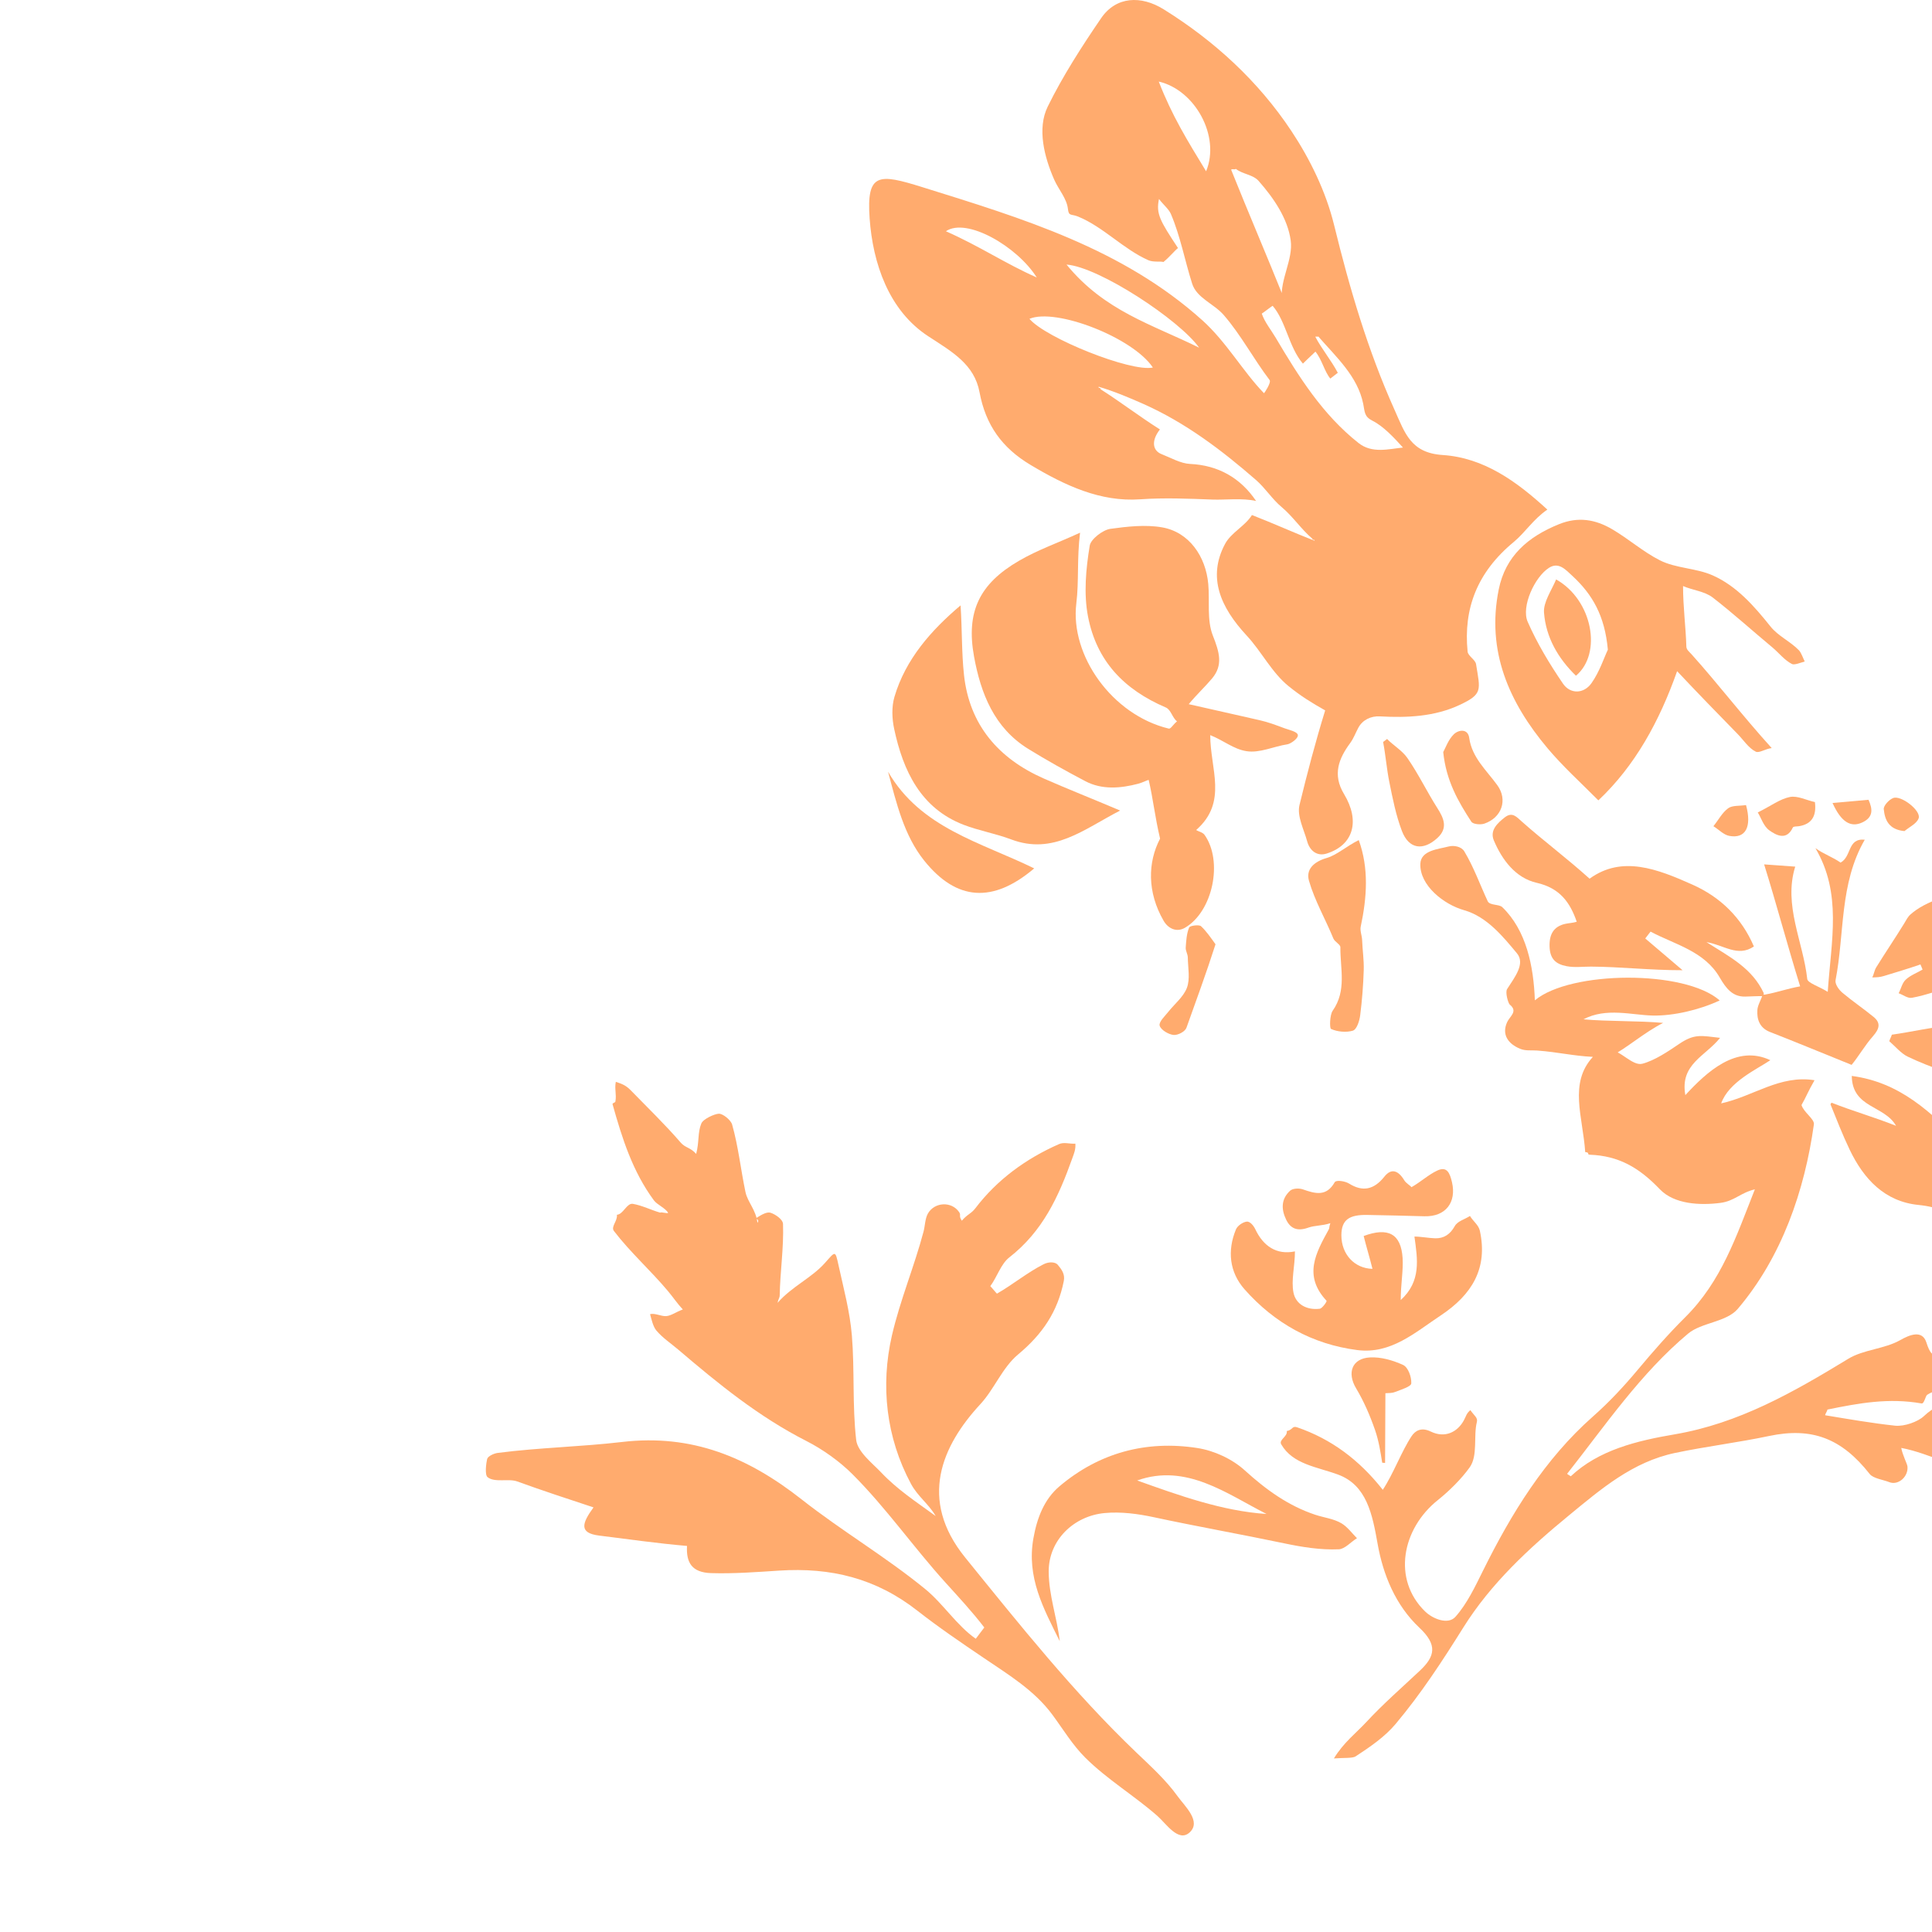 <?xml version="1.0" encoding="UTF-8"?>
<svg xmlns="http://www.w3.org/2000/svg" width="600" height="600" viewBox="0 0 600 600" fill="none">
  <g clip-path="url(#clip0_388_2117)">
    <path d="M480.555 158.252C476.116 161.294 473.733 165.312 470.052 168.363C458.681 177.779 454.462 189.095 455.777 202.357C455.914 203.717 458.179 204.886 458.398 206.238C459.695 214.357 460.59 215.517 453.22 218.961C445.566 222.532 437.081 222.961 428.524 222.477C425.756 222.322 423.162 223.564 421.856 225.984C420.989 227.582 420.395 229.29 419.317 230.752C415.81 235.519 413.719 240.506 417.399 246.598C422.432 254.927 420.386 262.434 412.002 265.083C408.96 266.042 406.723 264.124 405.946 261.265C404.951 257.603 402.732 253.457 403.572 249.986C406.01 239.994 408.495 230.496 411.545 220.623C407.325 218.239 404.01 216.193 400.22 213.125C394.932 208.859 391.808 202.366 387.169 197.379C379.013 188.602 374.939 179.277 380.437 168.947C382.355 165.358 386.63 163.44 388.803 159.951C395.644 162.609 401.8 165.422 408.221 167.924C408.522 167.45 407.325 167.833 407.627 167.358C404.047 164.317 401.562 160.426 397.955 157.412C395.051 154.974 392.95 151.585 390.091 149.092C379.405 139.785 368.135 131.246 355.075 125.446C350.627 123.464 345.914 121.501 341.211 120.103C340.946 120.697 342.032 120.277 341.768 120.87C347.668 124.597 353.924 129.383 360.226 133.365C357.522 136.808 357.869 139.913 360.737 141.036C363.541 142.132 366.637 143.941 369.578 144.078C378.346 144.48 385.269 148.434 390.091 155.586C385.817 154.599 380.419 155.293 376.62 155.147C369.058 154.864 361.632 154.535 354.079 155.065C341.704 155.933 330.744 150.763 320.113 144.425C311.144 139.082 306.103 131.976 304.203 121.802C302.586 113.135 295.709 109.262 288.293 104.44C275.936 96.384 271.059 81.644 270.072 67.852C269.049 53.55 272.922 53.906 286.402 58.107C317.583 67.834 348.554 77.15 373.378 99.453C380.912 106.221 386.036 115.418 392.548 122.122C392.575 122.186 394.886 118.815 394.283 118.021C389.324 111.5 385.388 103.992 380.026 97.818C376.939 94.275 371.642 92.558 370.227 88.073C367.943 80.895 366.592 73.396 363.632 66.455C362.975 64.912 361.285 63.605 359.933 61.788C358.956 66.428 360.29 68.611 365.834 77.031C364.601 78.036 363.276 79.771 361.313 81.37C360.637 81.086 358.189 81.488 356.7 80.84C348.928 77.433 342.663 70.465 334.808 67.259C332.625 66.373 331.913 67.24 331.657 64.902C331.31 61.66 328.744 58.847 327.419 55.851C324.314 48.801 322.031 39.932 325.374 33.119C330.032 23.63 335.995 14.378 341.959 5.656C346.608 -1.149 354.353 -1.487 361.395 2.897C377.14 12.688 390.785 25.219 401.042 40.672C406.851 49.422 411.782 59.532 414.312 69.871C419.135 89.571 424.761 108.732 433.081 127.264C436.351 134.561 438.113 140.653 448.05 141.31C460.837 142.151 471.011 149.503 480.537 158.252H480.555ZM408.513 109.207C407.444 110.175 404.768 112.806 404.631 112.925C400.247 107.828 399.398 99.809 395.233 94.969C394.767 95.206 392.32 97.161 391.854 97.398C392.804 100.138 394.731 102.431 396.174 104.878C403.353 117.007 410.769 128.798 421.92 137.593C426.14 140.918 431.245 139.438 435.702 138.991C432.944 135.94 429.638 132.369 426.24 130.67C423.637 129.364 423.875 127.949 423.354 125.391C421.619 116.852 414.988 110.897 409.417 104.504C409.015 104.714 408.887 104.385 408.485 104.586C410.504 108.44 413.445 111.911 415.463 115.774C415.162 115.975 413.445 117.372 413.143 117.573C411.28 115.327 410.568 111.692 408.522 109.207H408.513ZM358.034 114.139C351.823 104.823 327.922 95.553 319.702 99.015C324.762 104.997 351.211 115.61 358.034 114.139ZM372.4 107.974C366.336 99.407 341.366 82.922 331.219 82.164C343.055 96.631 357.751 100.732 372.4 107.974ZM398.914 93.097C399.27 92.996 397.745 92.823 398.11 92.713C397.516 86.831 401.645 80.52 400.841 74.675C399.9 67.798 395.516 61.459 390.868 56.18C389.114 54.198 385.899 54.116 383.798 52.445C383.36 52.81 382.776 52.326 382.337 52.7C387.744 66.199 393.516 79.598 398.923 93.097H398.914ZM359.86 25.328C364.043 36.078 368.674 43.513 374.565 53.194C379.086 42.27 371.085 27.913 359.86 25.328ZM321.976 86.174C315.884 76.501 300.184 67.432 293.755 71.816C304.176 76.41 312.213 81.863 321.976 86.174Z" fill="#FFAB6E"></path>
    <path d="M213.374 480.105C204.159 479.311 195.245 478.032 186.085 476.89C179.737 476.105 180.714 473.082 184.322 468.132C176.851 465.675 168.028 462.77 160.603 460.067C157.945 459.099 153.634 460.524 151.415 458.743C150.493 458.003 150.995 454.359 151.278 453.144C151.497 452.203 153.434 451.363 154.575 451.217C167.389 449.555 180.358 449.326 193.19 447.819C214.872 445.28 232.28 452.532 248.985 465.675C261.406 475.447 275.179 483.539 287.408 493.558C292.943 498.098 297.144 504.82 303.035 508.929C303.409 508.491 305.309 505.861 305.683 505.431C301.957 500.563 297.738 496.024 293.637 491.494C283.736 480.562 275.188 468.269 264.758 457.848C260.757 453.847 255.488 450.084 250.419 447.509C235.559 439.938 223.129 429.781 210.644 419.141C208.333 417.169 205.73 415.47 203.803 413.159C202.807 411.954 202.342 409.771 201.885 408.127C203.383 407.716 205.383 408.848 206.899 408.73C208.47 408.611 209.968 407.423 212.059 406.665C210.37 404.875 208.991 402.802 207.411 400.921C202.059 394.537 195.729 388.92 190.669 382.307C189.628 380.946 191.838 379.211 191.583 377.257C193.565 377.147 194.652 373.539 196.551 373.868C199.456 374.371 202.186 375.786 205.036 376.599C205.273 376.289 207.264 376.983 207.502 376.663C206.662 375.174 204.086 374.151 203.081 372.791C196.46 363.831 193.208 353.529 190.24 342.943C190.121 342.505 191.044 342.505 191.117 342.085C191.519 339.829 190.797 338.221 191.245 335.975C193.537 336.705 194.551 337.226 196.021 338.742C201.209 344.076 206.525 349.2 211.393 354.835C212.836 356.506 214.397 356.314 216.206 358.351C217.201 354.542 216.617 351.793 217.795 348.926C218.389 347.473 221.932 345.93 223.22 345.875C224.526 345.82 226.992 347.884 227.366 349.227C229.303 356.068 230.043 363.201 231.504 370.16C232.171 373.357 234.792 375.704 235.23 379.759C236.07 378.59 234.399 378.572 234.947 378.225C236.39 377.302 238.144 376.261 239.285 376.626C240.774 377.101 243.121 378.663 243.176 380.124C243.432 387.495 242.281 394.884 242.144 402.272C242.126 403.14 241.76 403.231 241.477 404.61C245.934 399.523 252.053 396.866 256.163 392.253C259.506 388.5 259.369 388.198 260.447 393.094C262.036 400.327 263.945 407.36 264.557 414.748C265.443 425.498 264.666 436.458 265.89 447.162C266.319 450.906 270.986 454.468 273.644 457.272C278.713 462.633 284.485 466.378 290.586 470.817C288.34 466.981 285.015 464.734 282.914 460.825C275.179 446.422 273.416 430.311 276.996 414.748C279.517 403.816 283.956 393.304 286.823 382.453C287.28 380.718 287.28 378.407 288.193 376.836C290.257 373.284 295.509 373.019 297.847 376.398C298.596 377.476 297.601 377.43 298.706 379.102C300.496 377.01 301.592 376.964 302.925 375.211C309.684 366.342 318.616 359.831 328.872 355.319C330.471 354.616 332.124 355.3 333.969 355.173C334.078 357.008 333.594 358.086 333.028 359.675C328.745 371.685 323.849 382.38 313.437 390.509C310.816 392.555 309.62 396.665 307.547 399.423C307.985 399.834 309.163 401.332 309.611 401.752C314.533 398.939 319.036 395.185 324.087 392.628C325.904 391.705 327.804 391.961 328.48 392.774C329.768 394.308 330.79 395.742 330.37 397.843C328.461 407.387 323.731 414.346 316.177 420.639C311.282 424.722 308.798 431.389 304.478 436.056C292.477 449.016 285.134 465.675 299.738 483.695C316.616 504.518 333.439 525.643 352.847 544.202C357.423 548.586 362.044 552.732 365.761 557.902C367.935 560.925 373.241 565.701 369.396 569.126C365.935 572.204 362.172 566.35 359.423 563.939C352.226 557.628 343.86 552.632 337.065 545.882C333.083 541.928 330.151 537.023 326.818 532.511C321.21 524.922 313.145 520.063 305.4 514.811C298.486 510.126 291.5 505.386 284.924 500.235C272.037 490.143 258.054 486.718 241.934 487.768C234.956 488.225 227.832 488.763 220.845 488.544C214.927 488.362 213.073 485.348 213.356 480.142L213.374 480.105Z" fill="#FFAB6E"></path>
    <path d="M414.259 546.101C417.182 541.224 421.347 538.018 424.278 534.849C429.53 529.178 435.32 524.136 440.965 518.83C445.696 514.382 446.481 510.829 440.8 505.495C433.366 498.508 429.53 489.028 427.831 479.457C426.196 470.223 424.434 461.236 415.556 457.948C409.035 455.537 401.482 454.788 397.893 448.541C397.08 447.125 399.929 446.13 399.619 444.422C401.445 444.12 401.254 442.723 402.797 443.253C413.355 446.86 422.077 453.318 429.438 462.67C432.653 457.848 435.247 450.751 438.371 446.029C439.531 444.267 441.439 443.171 444.326 444.577C448.792 446.751 452.637 444.705 454.591 441.143C455.377 439.718 455.322 439.052 456.637 437.928C457.834 439.663 458.993 440.257 458.656 441.609C457.541 446.029 459.03 452.066 456.418 455.71C453.842 459.309 450.098 463.017 446.545 465.857C435.366 474.78 432.343 490.508 442.581 500.454C444.937 502.746 449.696 504.692 451.997 502.116C455.614 498.061 458.162 492.618 460.519 487.877C469.369 470.004 479.762 453.107 494.668 439.937C499.736 435.462 504.257 430.613 508.641 425.37C513.308 419.79 518.158 414.246 523.3 409.14C534.625 397.916 539.173 384.052 544.991 369.356C540.48 370.434 538.653 373.001 534.305 373.567C528.058 374.38 519.976 374.033 515.482 369.338C508.952 362.516 502.641 358.954 493.745 358.607C492.695 358.561 493.864 357.885 492.302 357.794C491.571 346.825 487.133 336.413 494.686 328.221C488.274 327.892 484.082 326.759 477.342 326.248C475.579 326.12 473.798 326.412 472.127 325.727C468.346 324.184 466.3 321.289 468.054 317.434C468.903 315.571 471.506 314.11 468.866 311.982C468.41 311.617 467.378 308.201 468.054 307.15C470.465 303.415 473.753 299.25 471.095 296.054C466.875 290.976 461.761 284.655 454.701 282.674C448.399 280.902 440.864 274.983 441.102 268.271C441.248 264.042 446.755 263.722 449.805 262.9C451.559 262.425 453.87 262.928 454.747 264.389C457.687 269.284 459.596 274.673 462.017 279.879C462.647 281.24 465.551 280.765 466.537 281.715C473.999 288.902 476.283 299.999 476.666 310.658C487.717 301.424 523.254 301.141 534.068 310.694C527.848 313.626 519.72 315.507 513.345 315.389C506.851 315.27 498.832 312.804 491.754 316.558C499.307 317.252 508.833 316.969 516.496 317.672C510.514 320.713 505.18 325.526 500.33 327.992C500.44 328.568 499.819 325.517 499.928 326.083C503.216 326.083 506.988 331.161 510.066 330.349C513.957 329.317 518.131 326.467 521.464 324.211C526.305 320.932 528.332 321.663 534.187 322.311C529.675 328.011 521.647 330.467 523.4 340.094C530.086 332.869 539.274 324.284 549.795 329.253C545.667 332.057 536.89 335.966 534.525 342.669C544.662 340.423 552.727 333.755 563.522 335.472C561.376 339.19 560.983 340.56 559.476 343.172C560.125 345.428 563.55 347.546 563.322 349.172C560.445 369.776 553.366 390.354 539.694 406.464C536.169 410.62 528.433 410.675 524.259 414.164C509.518 426.475 498.485 442.741 486.713 457.665C486.566 457.848 488.768 458.88 488.749 459.154C489.014 459.199 487.617 458.67 487.726 458.56C496.531 450.231 508.532 447.418 520.049 445.454C540.023 442.047 556.864 432.421 573.971 422C578.775 419.077 585.25 418.959 590.137 416.182C593.087 414.502 596.977 412.931 598.256 416.913C599.251 420.018 600.183 421.616 602.804 420.703C607.206 419.169 610.577 415.388 614.677 413.177C620.413 410.081 621.783 412.209 622.925 418.493C624.075 424.877 628.962 427.781 635.711 426.457C642.186 425.187 644.917 424.831 644.817 431.562C644.762 435.143 643.73 438.047 646.57 439.033C650.863 440.522 655.009 442.796 659.375 444.066C661.558 444.705 663.951 444.093 666.015 444.997C669.878 446.687 671.002 448.888 667.22 450.605C662.188 452.879 656.626 454.806 651.201 455.309C645.091 455.875 638.844 453.747 632.633 453.345C630.551 453.208 629.756 454.213 627.637 454.213C628.532 461.839 625.107 463.519 618.002 460.807C612.906 458.861 608.348 455.455 603.224 453.637C599.662 452.377 594.977 450.505 590.456 449.664C590.812 451.792 592.283 454.56 592.374 455.391C592.73 458.533 589.552 461.446 586.666 460.268C585.04 459.601 581.734 459.145 580.675 457.793C571.934 446.678 562.719 443.152 549.384 445.965C539.731 448.002 529.894 449.189 520.24 451.217C507.089 453.975 497.38 462.286 487.334 470.543C474.821 480.817 463.03 491.732 454.463 505.413C447.961 515.807 441.302 526.027 433.393 535.425C430.023 539.434 425.502 542.503 420.981 545.471C420.013 546.101 417.218 545.855 414.25 546.101H414.259ZM567.514 437.745C567.514 438.211 566.829 439.061 566.82 439.517C573.989 440.705 581.341 441.983 588.547 442.76C591.397 443.061 595.635 441.536 597.452 439.819C600.594 436.85 603.909 435.444 607.024 436.439C612.074 438.047 615.582 444.239 620.577 446.029C623.372 447.025 627.144 444.687 629.939 445.682C630.213 445.125 631.674 443.554 631.948 442.988C625.783 439.572 618.897 436.85 612.558 433.791C608.604 431.882 602.795 430.366 598.512 433.161C597.973 433.508 597.58 436.001 596.767 435.855C586.593 434.056 577.332 435.745 567.514 437.755V437.745Z" fill="#FFAB6E"></path>
    <path d="M375.853 228.304C375.817 238.77 381.406 249.073 371.479 257.767C372.118 258.215 373.488 258.443 374.082 259.274C379.89 267.439 376.675 283.094 367.981 288.135C365.323 289.679 362.72 288.281 361.386 285.98C356.217 277.075 356.436 267.759 360.272 260.443C358.646 253.566 358.098 247.995 356.729 242.195C356.235 242.305 354.774 243.054 353.495 243.392C348.061 244.826 342.262 245.346 337.065 242.606C331.037 239.437 325.055 236.113 319.283 232.542C308.77 226.03 304.606 215.408 302.505 203.946C299.957 190.036 304.14 181.314 316.433 174.172C322.47 170.664 328.553 168.619 335.421 165.431C334.407 173.77 335.119 180.382 334.261 187.406C332.297 203.553 345.358 222.011 362.939 226.267C363.615 226.432 364.154 225.162 365.533 224.02C364.062 222.924 363.679 220.404 362.044 219.71C348.929 214.102 340.526 205.16 337.887 191.442C336.526 184.401 337.229 176.729 338.426 169.45C338.754 167.44 342.499 164.554 344.837 164.235C350.034 163.522 355.715 162.874 360.866 163.769C369.296 165.23 374.465 172.792 375.241 181.378C375.716 186.62 374.757 192.557 376.657 197.37C378.712 202.567 379.881 206.549 376.438 210.677C374.31 213.225 371.743 215.581 369.168 218.687C376.584 220.331 383.918 222.038 391.188 223.664C393.855 224.258 396.366 225.217 398.905 226.167C400.138 226.632 402.951 227.199 403.061 228.286C403.171 229.409 400.759 231.016 399.81 231.153C395.608 231.784 391.197 233.948 387.096 233.281C383.023 232.624 380.228 230.067 375.862 228.304H375.853Z" fill="#FFAB6E"></path>
    <path d="M550.224 232.322C548.233 232.542 546.324 233.957 545.274 233.437C543.027 232.322 541.447 229.802 539.693 228.012C533.537 221.71 527.226 215.234 520.842 208.439C515.362 223.984 507.791 237.821 496.384 248.561C490.675 242.826 485.351 238.012 480.638 232.414C468.619 218.129 461.586 202.21 465.441 183.076C467.532 172.701 474.519 166.701 484.118 162.81C490.073 160.39 495.406 161.266 500.685 164.363C505.763 167.34 510.275 171.368 515.49 174.007C520.468 176.528 526.715 176.4 531.857 178.674C539.319 181.98 544.735 188.173 549.877 194.602C552.224 197.534 556.042 199.224 558.672 201.946C559.393 202.694 559.978 204.457 560.471 205.425C559.384 205.745 557.265 206.603 556.535 206.229C554.16 205.023 552.452 202.74 550.397 201.032C544.223 195.899 538.25 190.483 531.912 185.57C529.391 183.615 525.546 183.277 522.687 181.999C522.687 188.584 523.537 194.685 523.71 200.767C523.738 201.781 524.532 202.32 525.308 203.178C533.519 212.312 540.963 222.102 550.233 232.341L550.224 232.322ZM499.334 201.772C498.393 191.269 494.566 184.638 488.374 178.903C486.218 176.902 484.063 174.418 481.058 176.336C476.61 179.167 472.373 188.392 474.428 193.086C477.368 199.799 481.25 206.229 485.387 212.293C487.671 215.636 491.872 215.527 494.256 212.156C496.776 208.594 498.201 204.119 499.334 201.772Z" fill="#FFAB6E"></path>
    <path d="M402.156 388.609C402.156 393.231 400.933 397.569 401.7 401.423C402.412 404.994 405.728 406.94 409.865 406.446C410.605 406.355 412.176 404.181 411.965 403.962C404.677 396.135 408.632 389.13 412.687 381.759C412.897 381.376 412.733 381.129 413.153 379.869C410.559 380.727 408.358 380.526 406.33 381.248C402.997 382.435 400.814 381.668 399.407 378.736C397.873 375.549 397.827 372.371 400.668 369.777C401.453 369.064 403.371 368.936 404.632 369.375C408.467 370.717 411.929 371.695 414.495 367.165C414.952 366.361 417.728 366.799 418.98 367.576C423.126 370.169 426.661 369.539 429.93 365.42C432.068 362.717 434.241 363.447 436.123 366.571C436.652 367.448 437.885 368.096 438.342 368.69C441.237 367.055 443.575 364.836 446.334 363.539C449.347 362.114 450.252 364.224 450.937 367.192C452.343 373.32 449.055 377.914 442.333 377.723C436.424 377.549 430.515 377.421 424.615 377.312C419.108 377.211 416.578 378.745 416.578 383.632C416.587 389.577 420.679 393.925 426.231 394.053C425.4 390.673 424.286 387.038 423.501 383.851C431.09 381.047 435.1 383.129 435.593 390.701C435.84 394.564 435.008 398.838 435.008 403.743C441.42 397.907 440.242 391.066 439.264 384.024C441.256 384.024 443.813 384.518 445.74 384.563C448.416 384.627 450.361 383.339 451.768 380.819C452.663 379.202 454.754 378.764 456.508 377.631C457.522 379.312 459.193 380.417 459.586 382.234C462.125 393.925 457.12 402.081 447.448 408.51C439.465 413.808 431.958 420.612 421.537 419.278C407.554 417.497 395.772 410.894 386.502 400.4C381.799 395.076 381.114 388.408 383.817 381.842C384.329 380.6 386.027 379.522 387.178 379.385C388.192 379.266 389.306 380.609 389.845 381.75C392.302 386.956 396.412 389.824 402.166 388.628L402.156 388.609Z" fill="#FFAB6E"></path>
    <path d="M298.314 188.017C298.807 195.452 298.624 202.749 299.382 209.654C301.072 225.144 310.114 235.583 324.115 241.757C331.449 244.99 339.185 248.031 347.87 251.721C336.563 257.548 327.101 265.631 314.014 260.681C309.2 258.863 304.022 257.987 299.218 256.133C285.92 250.981 280.477 239.401 277.691 226.368C277.024 223.253 276.86 219.554 277.773 216.431C281.235 204.667 289.272 195.653 298.305 188.017H298.314Z" fill="#FFAB6E"></path>
    <path d="M547.492 309.361C545.666 309.333 543.821 309.452 542.003 309.498C538.14 309.607 536.067 307.023 534.094 303.607C529.326 295.35 520.111 293.332 512.594 289.323C512.147 289.871 511.398 290.903 510.95 291.451C514.403 294.428 518.211 297.579 522.54 301.314C512.366 301.314 503.132 300.237 494.1 300.191C491.524 300.182 488.994 300.538 486.492 300.054C483.021 299.387 481.341 297.679 481.231 293.926C481.122 290.099 482.537 287.715 486.108 286.911C487.14 286.683 488.547 286.619 489.67 286.263C487.57 280.171 484.373 275.787 477.231 274.162C470.71 272.682 466.472 267.047 463.924 260.991C462.618 257.886 465.02 255.63 467.349 253.822C469.659 252.023 471.029 253.731 472.628 255.155C479.377 261.147 486.419 266.371 493.661 272.883C503.726 265.576 514.695 269.851 525.637 274.746C534.331 278.628 540.871 285.012 544.688 293.935C539.61 297.369 535.29 293.414 529.957 292.583C537.309 297.241 544.186 300.693 547.803 308.539C547.547 308.703 547.739 309.16 547.52 309.361H547.492Z" fill="#FFAB6E"></path>
    <path d="M600.484 340.551C614.978 344.021 630.24 345.546 636.551 362.525C636.268 362.799 635.902 364.023 635.29 364.333C628.979 367.566 623.719 371.548 621.262 378.389C620.769 379.759 619.874 381.056 618.869 382.17C615.28 386.152 614.056 385.888 610.731 381.631C606.987 376.837 602.046 374.836 595.789 374.206C585.359 373.156 578.829 366.242 574.409 356.999C572.207 352.396 570.381 347.674 568.463 342.943C568.746 342.605 568.509 342.788 568.801 342.45C575.431 345.062 581.697 346.816 588.839 349.629C585.213 343.217 575.212 344.149 575.084 334.139C590.163 336.139 599.625 345.455 609.389 355.182C606.63 350.204 603.553 346.067 600.484 340.541V340.551Z" fill="#FFAB6E"></path>
    <path d="M329.101 509.66C324.069 499.513 318.753 489.887 320.945 477.676C322.059 471.429 324.269 465.62 329.01 461.601C341.303 451.19 355.916 447.217 371.881 449.701C377.059 450.514 382.676 453.08 386.622 456.679C393.207 462.67 400.148 467.657 408.468 470.424C411.199 471.328 414.204 471.639 416.642 473.1C418.46 474.187 419.875 476.16 421.419 477.703C419.583 478.808 417.674 481.064 415.793 481.146C410.094 481.393 404.376 480.461 398.86 479.302C385.37 476.47 371.789 474.077 358.318 471.182C353.368 470.123 348.125 469.419 343.047 469.894C333.43 470.799 325.676 478.315 325.685 488.015C325.694 495.476 328.288 502.354 329.11 509.66H329.101ZM393.334 470.177C380.959 463.912 368.437 454.341 353.158 459.775C365.953 464.341 379.589 469.292 393.334 470.177Z" fill="#FFAB6E"></path>
    <path d="M637.73 280.208C631.601 284.701 631.473 284.582 636.296 290.199C637.474 291.569 637.83 293.56 638.661 295.159C642.853 303.241 642.251 305.214 633.601 307.47C630.103 308.383 626.258 309.004 623.272 310.886C618.212 314.073 613.627 313.023 608.001 311.863C610.056 310.073 611.919 309.114 613.682 307.571C613.508 307.132 613.024 306.018 612.851 305.57C610.915 305.835 608.805 305.899 606.914 306.328C602.485 307.342 598.22 309.078 593.763 309.872C592.456 310.11 591.086 308.977 589.643 308.456C590.42 307.013 590.712 305.287 591.854 304.228C593.306 302.876 595.333 302.136 597.078 301.104C596.886 300.666 596.603 299.954 596.411 299.515C592.648 300.821 588.812 301.963 585.004 303.123C583.78 303.488 582.766 303.534 581.442 303.543C582.017 302.474 582.063 301.415 582.693 300.392C585.524 295.816 588.557 291.359 591.37 286.774C591.972 285.788 592.475 284.738 593.278 284.025C602.549 275.687 627.217 273.312 637.73 280.198V280.208Z" fill="#FFAB6E"></path>
    <path d="M645.902 354.067C637.619 343.172 625.7 341.217 614.886 336.861C607.461 333.874 599.688 331.627 592.473 328.157C590.354 327.143 588.573 324.933 586.729 323.353C586.875 322.823 587.386 321.864 587.532 321.334C593.907 320.439 600.255 318.859 606.666 318.466C618.923 317.727 631.052 319.645 642.404 324.512C643.793 325.106 644.742 326.622 646.03 327.399C654.314 332.404 656.186 338.751 651.236 346.989C649.93 349.163 647.985 351.419 645.902 354.067Z" fill="#FFAB6E"></path>
    <path d="M547.392 308.904C547.621 308.703 548.022 309.014 548.278 308.849C551.977 308.192 554.973 307.05 559.055 306.319C555.091 293.56 551.831 281.194 547.867 268.444C551.712 268.709 553.995 268.901 557.521 269.138C553.795 281.139 559.978 292.391 561.256 304.036C561.393 305.278 564.855 306.301 567.622 308.027C568.718 291.953 572.088 277.504 563.804 263.412C566.289 265.202 569.321 266.252 571.595 267.887C575.111 266.024 573.677 260.233 579.121 260.781C571.211 274.454 572.883 289.925 570.052 304.392C569.823 305.58 571.001 307.324 572.207 308.329C575.331 310.959 578.737 313.242 581.888 315.836C584.126 317.681 583.706 319.48 581.705 321.754C579.112 324.704 577.084 328.257 575.029 330.705C566.426 327.234 558.069 323.764 549.675 320.485C546.388 319.197 545.584 316.475 545.766 313.672C545.867 312.046 546.999 310.475 547.374 308.877L547.392 308.904Z" fill="#FFAB6E"></path>
    <path d="M421.976 260.909C425.155 269.631 424.515 278.728 422.579 287.797C422.314 289.048 422.972 290.583 423.018 291.916C423.127 295.049 423.62 298.172 423.52 301.296C423.374 305.972 423.008 310.63 422.424 315.27C422.205 317.023 421.374 319.718 420.113 320.092C418.15 320.677 415.346 320.457 413.373 319.553C412.861 319.316 412.98 315.178 413.866 313.909C418.287 307.607 416.195 300.858 416.268 294.163C416.268 293.295 414.515 292.51 414.085 291.45C411.638 285.459 408.304 279.733 406.514 273.531C405.509 270.061 407.939 267.631 412.03 266.453C415.163 265.549 418.177 262.772 421.976 260.9V260.909Z" fill="#FFAB6E"></path>
    <path d="M321.181 269.686C308.368 280.555 297.079 279.824 287.014 267.266C280.731 259.411 278.42 249.493 275.79 239.656C285.936 257.174 304.468 261.512 321.181 269.686Z" fill="#FFAB6E"></path>
    <path d="M430.762 229.491C432.771 231.546 435.456 233.071 437.073 235.4C440.507 240.35 443.128 245.849 446.37 250.936C448.398 254.114 449.759 257.165 446.398 260.242C441.941 264.325 437.52 263.695 435.374 258.06C433.52 253.201 432.497 247.967 431.456 242.807C430.634 238.716 430.324 234.533 429.538 230.432C430.022 230.085 430.287 229.847 430.771 229.5L430.762 229.491Z" fill="#FFAB6E"></path>
    <path d="M448.208 233.565C448.947 232.195 449.815 229.683 451.477 228.057C453.012 226.559 455.87 226.249 456.272 229.126C457.131 235.318 461.688 239.245 465.031 243.885C468.291 248.415 466.392 253.941 460.957 255.795C459.843 256.169 457.487 256.023 456.93 255.174C452.865 248.954 449.112 242.46 448.208 233.574V233.565Z" fill="#FFAB6E"></path>
    <path d="M429.255 454.249C428.716 450.824 428.168 447.39 427.054 444.175C425.492 439.664 423.592 435.243 421.145 431.151C418.277 426.366 419.848 421.872 425.428 421.562C428.89 421.37 432.589 422.457 435.73 423.891C437.31 424.612 438.379 427.589 438.288 429.617C438.242 430.631 435.164 431.535 433.255 432.293C432.351 432.658 431.483 432.604 430.25 432.677C430.25 440.038 430.15 447.171 430.15 454.331C429.83 454.331 429.575 454.258 429.264 454.258L429.255 454.249Z" fill="#FFAB6E"></path>
    <path d="M377.487 293.259C374.574 302.356 371.459 310.776 368.464 319.179C368.034 320.366 365.806 321.563 364.408 321.407C362.929 321.243 360.545 319.9 360.143 318.53C359.805 317.389 361.787 315.544 362.81 314.256C364.774 311.781 367.486 309.626 368.573 306.858C369.678 304.036 368.92 300.556 368.884 297.341C368.875 296.328 368.171 295.287 368.235 294.3C368.381 292.209 368.5 289.944 369.295 288.053C369.55 287.441 372.4 287.103 372.975 287.633C374.619 289.149 376.026 291.222 377.487 293.25V293.259Z" fill="#FFAB6E"></path>
    <path d="M545.886 252.315C549.987 250.296 552.773 248.123 555.869 247.511C558.253 247.045 561.002 248.525 563.641 249.091C564.162 253.338 562.746 255.904 558.727 256.58C558.033 256.699 556.974 256.58 556.782 256.991C554.818 261.201 551.567 259.357 549.485 257.877C547.667 256.589 546.891 253.868 545.886 252.306V252.315Z" fill="#FFAB6E"></path>
    <path d="M591.46 258.105C586.501 257.64 585.341 254.534 585.021 251.283C584.921 250.223 586.611 248.379 587.907 247.849C590.355 246.853 596.63 251.712 595.862 254.087C595.333 255.722 593.031 256.799 591.46 258.096V258.105Z" fill="#FFAB6E"></path>
    <path d="M542.242 250.013C544.106 256.836 542.087 260.526 537.055 259.594C535.246 259.256 533.794 257.612 532.114 256.589C533.648 254.699 534.79 252.424 536.689 251.018C537.959 250.077 540.206 250.333 542.242 250.022V250.013Z" fill="#FFAB6E"></path>
    <path d="M580.281 248.378C581.614 251.328 581.797 253.813 578.344 255.42C574.728 257.11 571.75 255.228 569.111 249.374C572.855 249.018 576.454 248.744 580.281 248.378Z" fill="#FFAB6E"></path>
    <path d="M489.425 209.855C483.862 204.457 480.1 197.936 479.506 190.255C479.259 187.031 481.817 183.405 483.269 179.953C494.539 186.255 497.69 202.959 489.425 209.855Z" fill="#FFAB6E"></path>
  </g>
  <defs>
    <clipPath id="clip0_388_2117">
      <rect width="600" height="600" fill="white"></rect>
    </clipPath>
  </defs>
</svg>

